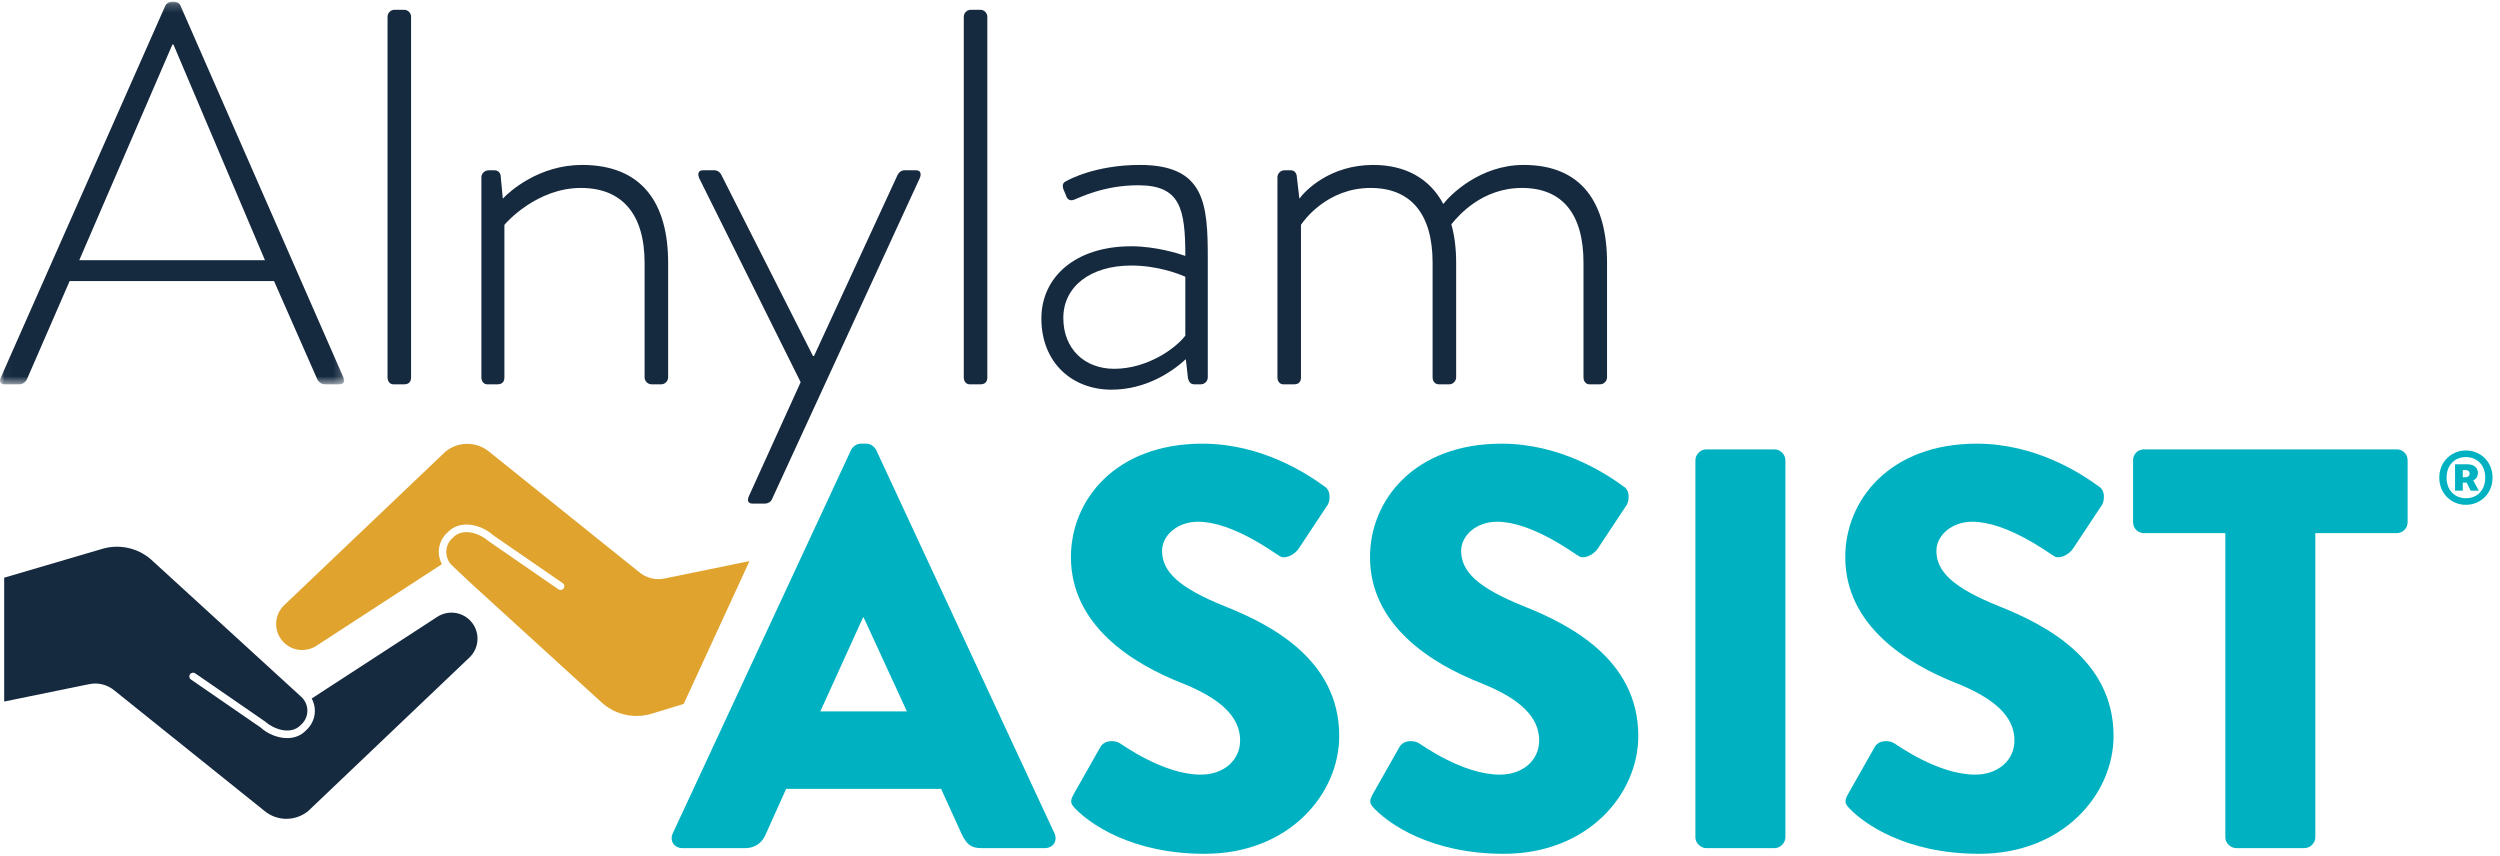 <?xml version="1.0" encoding="UTF-8"?>
<svg width="289px" height="99px" viewBox="0 0 289 99" version="1.1" xmlns="http://www.w3.org/2000/svg" xmlns:xlink="http://www.w3.org/1999/xlink">
    <!-- Generator: Sketch 60.1 (88133) - https://sketch.com -->
    <title>AlnylamAssist_Reg_PMS</title>
    <desc>Created with Sketch.</desc>
    <defs>
        <polygon id="path-1" points="0.042 0.202 39.783 0.202 39.783 44.428 0.042 44.428"></polygon>
    </defs>
    <g id="Desktop-Interior-pages" stroke="none" stroke-width="1" fill="none" fill-rule="evenodd">
        <g id="4.0-Get-support" transform="translate(-382, -1580)">
            <g id="alnylam-assist" transform="translate(183, 1511)">
                <g id="Group" transform="translate(199, 69)">
                    <g id="AlnylamAssist_Reg_PMS">
                        <g id="Group-3">
                            <mask id="mask-2" fill="white">
                                <use xlink:href="#path-1"></use>
                            </mask>
                            <g id="Clip-2"></g>
                            <path d="M30.628,30.077 L20.051,5.15 L19.928,5.15 L9.164,30.077 L30.628,30.077 Z M0.072,43.686 L19.122,0.635 C19.247,0.386 19.556,0.202 19.865,0.202 L20.051,0.202 C20.36,0.202 20.67,0.263 20.854,0.635 L39.721,43.686 C39.844,44.057 39.844,44.428 39.164,44.428 L37.555,44.428 C37.122,44.428 36.813,44.119 36.689,43.87 L31.678,32.49 L8.051,32.49 L3.102,43.87 C2.978,44.119 2.669,44.428 2.236,44.428 L0.504,44.428 C0.072,44.428 -0.115,44.181 0.072,43.686 L0.072,43.686 Z" id="Fill-1" fill="#15293F" mask="url(#mask-2)"></path>
                        </g>
                        <path d="M44.799,1.933 C44.799,1.501 45.17,1.13 45.603,1.13 L46.716,1.13 C47.15,1.13 47.52,1.501 47.52,1.933 L47.52,43.624 C47.52,44.119 47.273,44.428 46.716,44.428 L45.479,44.428 C45.047,44.428 44.799,44.057 44.799,43.624 L44.799,1.933" id="Fill-4" fill="#15293F"></path>
                        <path d="M55.649,20.49 C55.649,20.057 56.021,19.685 56.516,19.685 L57.134,19.685 C57.567,19.685 57.814,19.933 57.876,20.304 L58.124,22.964 C58.928,22.098 62.329,19.067 67.278,19.067 C74.206,19.067 77.237,23.458 77.237,30.387 L77.237,43.624 C77.237,44.057 76.866,44.428 76.434,44.428 L75.32,44.428 C74.887,44.428 74.516,44.057 74.516,43.624 L74.516,30.387 C74.516,24.696 71.856,21.727 67.156,21.727 C62.083,21.727 58.558,25.686 58.309,25.994 L58.309,43.624 C58.309,44.119 58.062,44.428 57.505,44.428 L56.33,44.428 C55.898,44.428 55.649,44.057 55.649,43.624 L55.649,20.49" id="Fill-5" fill="#15293F"></path>
                        <path d="M80.865,20.675 C80.618,20.18 80.679,19.685 81.236,19.685 L82.597,19.685 C82.906,19.685 83.216,19.872 83.401,20.243 L93.978,41.15 L94.102,41.15 L103.751,20.243 C103.937,19.872 104.247,19.685 104.555,19.685 L105.916,19.685 C106.473,19.685 106.535,20.18 106.287,20.675 L89.233,57.723 C89.109,58.033 88.739,58.217 88.429,58.217 L87.007,58.217 C86.512,58.217 86.326,57.908 86.573,57.352 L92.555,44.181 L80.865,20.675" id="Fill-6" fill="#15293F"></path>
                        <path d="M111.413,1.933 C111.413,1.501 111.785,1.13 112.218,1.13 L113.331,1.13 C113.765,1.13 114.135,1.501 114.135,1.933 L114.135,43.624 C114.135,44.119 113.888,44.428 113.331,44.428 L112.094,44.428 C111.661,44.428 111.413,44.057 111.413,43.624 L111.413,1.933" id="Fill-7" fill="#15293F"></path>
                        <path d="M128.796,42.634 C132.57,42.634 135.848,40.345 137.022,38.799 L137.022,31.994 C136.219,31.624 133.744,30.696 130.775,30.696 C126.075,30.696 122.92,33.109 122.92,36.758 C122.92,40.345 125.394,42.634 128.796,42.634 Z M130.775,28.469 C133.62,28.469 136.342,29.336 137.022,29.583 C137.022,24.14 136.465,21.417 131.579,21.417 C127.497,21.417 124.713,22.903 124.157,23.087 C123.661,23.273 123.353,23.026 123.228,22.593 L122.92,21.851 C122.734,21.294 122.982,21.047 123.291,20.923 C123.477,20.798 126.631,19.067 131.764,19.067 C139.311,19.067 139.62,23.583 139.62,29.892 L139.62,43.624 C139.62,44.057 139.25,44.428 138.816,44.428 L138.074,44.428 C137.64,44.428 137.455,44.181 137.332,43.747 L137.084,41.52 C135.476,43.005 132.444,45.046 128.486,45.046 C123.908,45.046 120.383,41.892 120.383,36.819 C120.383,32.056 124.28,28.469 130.775,28.469 L130.775,28.469 Z" id="Fill-8" fill="#15293F"></path>
                        <path d="M147.671,20.49 C147.671,20.057 148.043,19.685 148.476,19.685 L149.218,19.685 C149.589,19.685 149.836,19.933 149.898,20.304 L150.207,22.964 C150.888,22.036 153.733,19.067 158.744,19.067 C162.518,19.067 165.301,20.675 166.846,23.583 C167.588,22.593 171.053,19.067 176.125,19.067 C182.866,19.067 185.774,23.458 185.774,30.387 L185.774,43.624 C185.774,44.057 185.403,44.428 184.97,44.428 L183.734,44.428 C183.362,44.428 183.053,44.119 183.053,43.624 L183.053,30.387 C183.053,24.696 180.578,21.727 175.939,21.727 C171.3,21.727 168.579,24.943 167.775,25.933 C168.146,27.232 168.331,28.717 168.331,30.387 L168.331,43.624 C168.331,44.057 167.96,44.428 167.527,44.428 L166.351,44.428 C165.919,44.428 165.609,44.119 165.609,43.624 L165.609,30.387 C165.609,24.696 163.073,21.727 158.434,21.727 C153.425,21.727 150.703,25.5 150.393,25.994 L150.393,43.624 C150.393,44.119 150.146,44.428 149.589,44.428 L148.352,44.428 C147.92,44.428 147.671,44.057 147.671,43.624 L147.671,20.49" id="Fill-9" fill="#15293F"></path>
                        <path d="M76.808,66.877 C75.78,67.087 74.712,66.82 73.905,66.151 L56.553,52.223 C55.084,51.005 52.957,51.002 51.486,52.217 L32.86,69.951 C31.637,71.112 31.606,73.051 32.793,74.25 C33.796,75.265 35.374,75.434 36.572,74.656 L51.087,65.218 C50.855,64.778 50.718,64.289 50.723,63.781 C50.73,62.915 51.108,62.092 51.758,61.523 C53.247,59.965 55.762,60.714 56.994,61.86 L65.049,67.411 C65.246,67.547 65.296,67.817 65.159,68.015 C65.024,68.214 64.754,68.263 64.555,68.126 L56.452,62.536 C55.62,61.768 53.567,60.888 52.357,62.15 C51.865,62.583 51.596,63.171 51.59,63.788 C51.587,64.406 51.845,64.997 52.302,65.412 L54.588,67.561 L69.542,81.197 C71.092,82.61 73.268,83.112 75.28,82.52 L79.036,81.375 L86.64,64.864 L76.808,66.877" id="Fill-10" fill="#E0A42E"></path>
                        <path d="M54.331,71.713 C53.327,70.698 51.748,70.528 50.551,71.307 L36.036,80.745 C36.268,81.185 36.404,81.674 36.4,82.183 C36.393,83.047 36.015,83.87 35.365,84.44 C34.76,85.072 33.987,85.324 33.199,85.324 C32.044,85.324 30.861,84.785 30.129,84.102 L22.075,78.552 C21.876,78.416 21.827,78.145 21.964,77.948 C22.1,77.75 22.371,77.703 22.567,77.837 L30.673,83.427 C31.503,84.195 33.555,85.076 34.766,83.813 C35.258,83.38 35.527,82.793 35.533,82.175 C35.538,81.558 35.279,80.965 34.822,80.551 L17.405,64.627 C15.869,63.328 13.784,62.873 11.843,63.442 L0.484,66.781 L0.484,81.099 L10.316,79.086 C11.343,78.875 12.411,79.143 13.218,79.813 L30.57,93.74 C32.038,94.959 34.166,94.961 35.637,93.746 L54.263,76.012 C55.486,74.851 55.517,72.912 54.331,71.713" id="Fill-11" fill="#15293F"></path>
                        <path d="M104.839,82.238 L99.834,71.372 L99.768,71.372 L94.83,82.238 L104.839,82.238 Z M77.775,96.33 L98.385,52.013 C98.582,51.618 99.044,51.288 99.505,51.288 L100.163,51.288 C100.624,51.288 101.085,51.618 101.283,52.013 L121.894,96.33 C122.288,97.185 121.761,98.042 120.774,98.042 L113.465,98.042 C112.28,98.042 111.753,97.647 111.16,96.396 L108.789,91.194 L90.878,91.194 L88.508,96.461 C88.179,97.252 87.454,98.042 86.137,98.042 L78.894,98.042 C77.906,98.042 77.379,97.185 77.775,96.33 L77.775,96.33 Z" id="Fill-12" fill="#00B2C1"></path>
                        <path d="M124.128,91.785 L127.224,86.32 C127.75,85.464 129.001,85.597 129.462,85.925 C129.725,86.057 134.467,89.547 138.813,89.547 C141.447,89.547 143.357,87.901 143.357,85.597 C143.357,82.831 141.051,80.723 136.574,78.945 C130.911,76.706 123.799,72.295 123.799,64.393 C123.799,57.874 128.87,51.288 139.01,51.288 C145.858,51.288 151.127,54.779 153.102,56.227 C153.892,56.689 153.761,57.874 153.497,58.334 L150.139,63.405 C149.678,64.129 148.493,64.722 147.9,64.261 C147.308,63.932 142.5,60.311 138.484,60.311 C136.113,60.311 134.335,61.891 134.335,63.668 C134.335,66.105 136.311,67.949 141.513,70.055 C146.649,72.097 154.814,76.114 154.814,85.07 C154.814,91.851 148.954,98.7 139.274,98.7 C130.714,98.7 125.972,95.144 124.458,93.63 C123.799,92.971 123.601,92.708 124.128,91.785" id="Fill-13" fill="#00B2C1"></path>
                        <path d="M158.701,91.785 L161.797,86.32 C162.323,85.464 163.574,85.597 164.035,85.925 C164.298,86.057 169.04,89.547 173.385,89.547 C176.019,89.547 177.929,87.901 177.929,85.597 C177.929,82.831 175.624,80.723 171.147,78.945 C165.483,76.706 158.371,72.295 158.371,64.393 C158.371,57.874 163.442,51.288 173.583,51.288 C180.431,51.288 185.7,54.779 187.675,56.227 C188.465,56.689 188.334,57.874 188.07,58.334 L184.712,63.405 C184.25,64.129 183.065,64.722 182.473,64.261 C181.88,63.932 177.073,60.311 173.057,60.311 C170.686,60.311 168.908,61.891 168.908,63.668 C168.908,66.105 170.883,67.949 176.086,70.055 C181.222,72.097 189.387,76.114 189.387,85.07 C189.387,91.851 183.527,98.7 173.847,98.7 C165.286,98.7 160.545,95.144 159.031,93.63 C158.371,92.971 158.174,92.708 158.701,91.785" id="Fill-14" fill="#00B2C1"></path>
                        <path d="M195.987,53.198 C195.987,52.54 196.58,51.947 197.238,51.947 L205.141,51.947 C205.799,51.947 206.392,52.54 206.392,53.198 L206.392,96.791 C206.392,97.448 205.799,98.042 205.141,98.042 L197.238,98.042 C196.58,98.042 195.987,97.448 195.987,96.791 L195.987,53.198" id="Fill-15" fill="#00B2C1"></path>
                        <path d="M213.641,91.785 L216.737,86.32 C217.263,85.464 218.514,85.597 218.975,85.925 C219.239,86.057 223.98,89.547 228.326,89.547 C230.96,89.547 232.87,87.901 232.87,85.597 C232.87,82.831 230.565,80.723 226.087,78.945 C220.424,76.706 213.312,72.295 213.312,64.393 C213.312,57.874 218.383,51.288 228.523,51.288 C235.371,51.288 240.64,54.779 242.615,56.227 C243.405,56.689 243.274,57.874 243.01,58.334 L239.653,63.405 C239.191,64.129 238.006,64.722 237.413,64.261 C236.821,63.932 232.014,60.311 227.997,60.311 C225.626,60.311 223.848,61.891 223.848,63.668 C223.848,66.105 225.824,67.949 231.026,70.055 C236.162,72.097 244.327,76.114 244.327,85.07 C244.327,91.851 238.467,98.7 228.787,98.7 C220.227,98.7 215.485,95.144 213.971,93.63 C213.312,92.971 213.114,92.708 213.641,91.785" id="Fill-16" fill="#00B2C1"></path>
                        <path d="M257.249,61.627 L247.833,61.627 C247.108,61.627 246.582,61.034 246.582,60.376 L246.582,53.198 C246.582,52.54 247.108,51.947 247.833,51.947 L277.07,51.947 C277.794,51.947 278.321,52.54 278.321,53.198 L278.321,60.376 C278.321,61.034 277.794,61.627 277.07,61.627 L267.653,61.627 L267.653,96.791 C267.653,97.448 267.061,98.042 266.402,98.042 L258.5,98.042 C257.842,98.042 257.249,97.448 257.249,96.791 L257.249,61.627" id="Fill-17" fill="#00B2C1"></path>
                        <path d="M285.013,55.17 C285.33,55.17 285.493,54.976 285.493,54.746 C285.493,54.513 285.332,54.342 285.023,54.342 L284.7,54.342 L284.7,55.17 L285.013,55.17 Z M283.803,53.668 L285.188,53.668 C285.907,53.668 286.446,53.988 286.446,54.688 C286.446,55.042 286.269,55.363 285.902,55.534 L286.551,56.723 L285.612,56.723 L285.145,55.791 L284.7,55.791 L284.7,56.723 L283.803,56.723 L283.803,53.668 Z M287.295,55.219 C287.295,53.778 286.366,52.838 285.06,52.838 C283.753,52.838 282.826,53.778 282.826,55.219 C282.826,56.661 283.753,57.595 285.06,57.595 C286.366,57.595 287.295,56.661 287.295,55.219 Z M281.98,55.219 C281.98,53.39 283.358,52.075 285.06,52.075 C286.762,52.075 288.14,53.39 288.14,55.219 C288.14,57.049 286.762,58.357 285.06,58.357 C283.358,58.357 281.98,57.049 281.98,55.219 L281.98,55.219 Z" id="Fill-18" fill="#00B2C1"></path>
                    </g>
                </g>
            </g>
        </g>
    </g>
</svg>